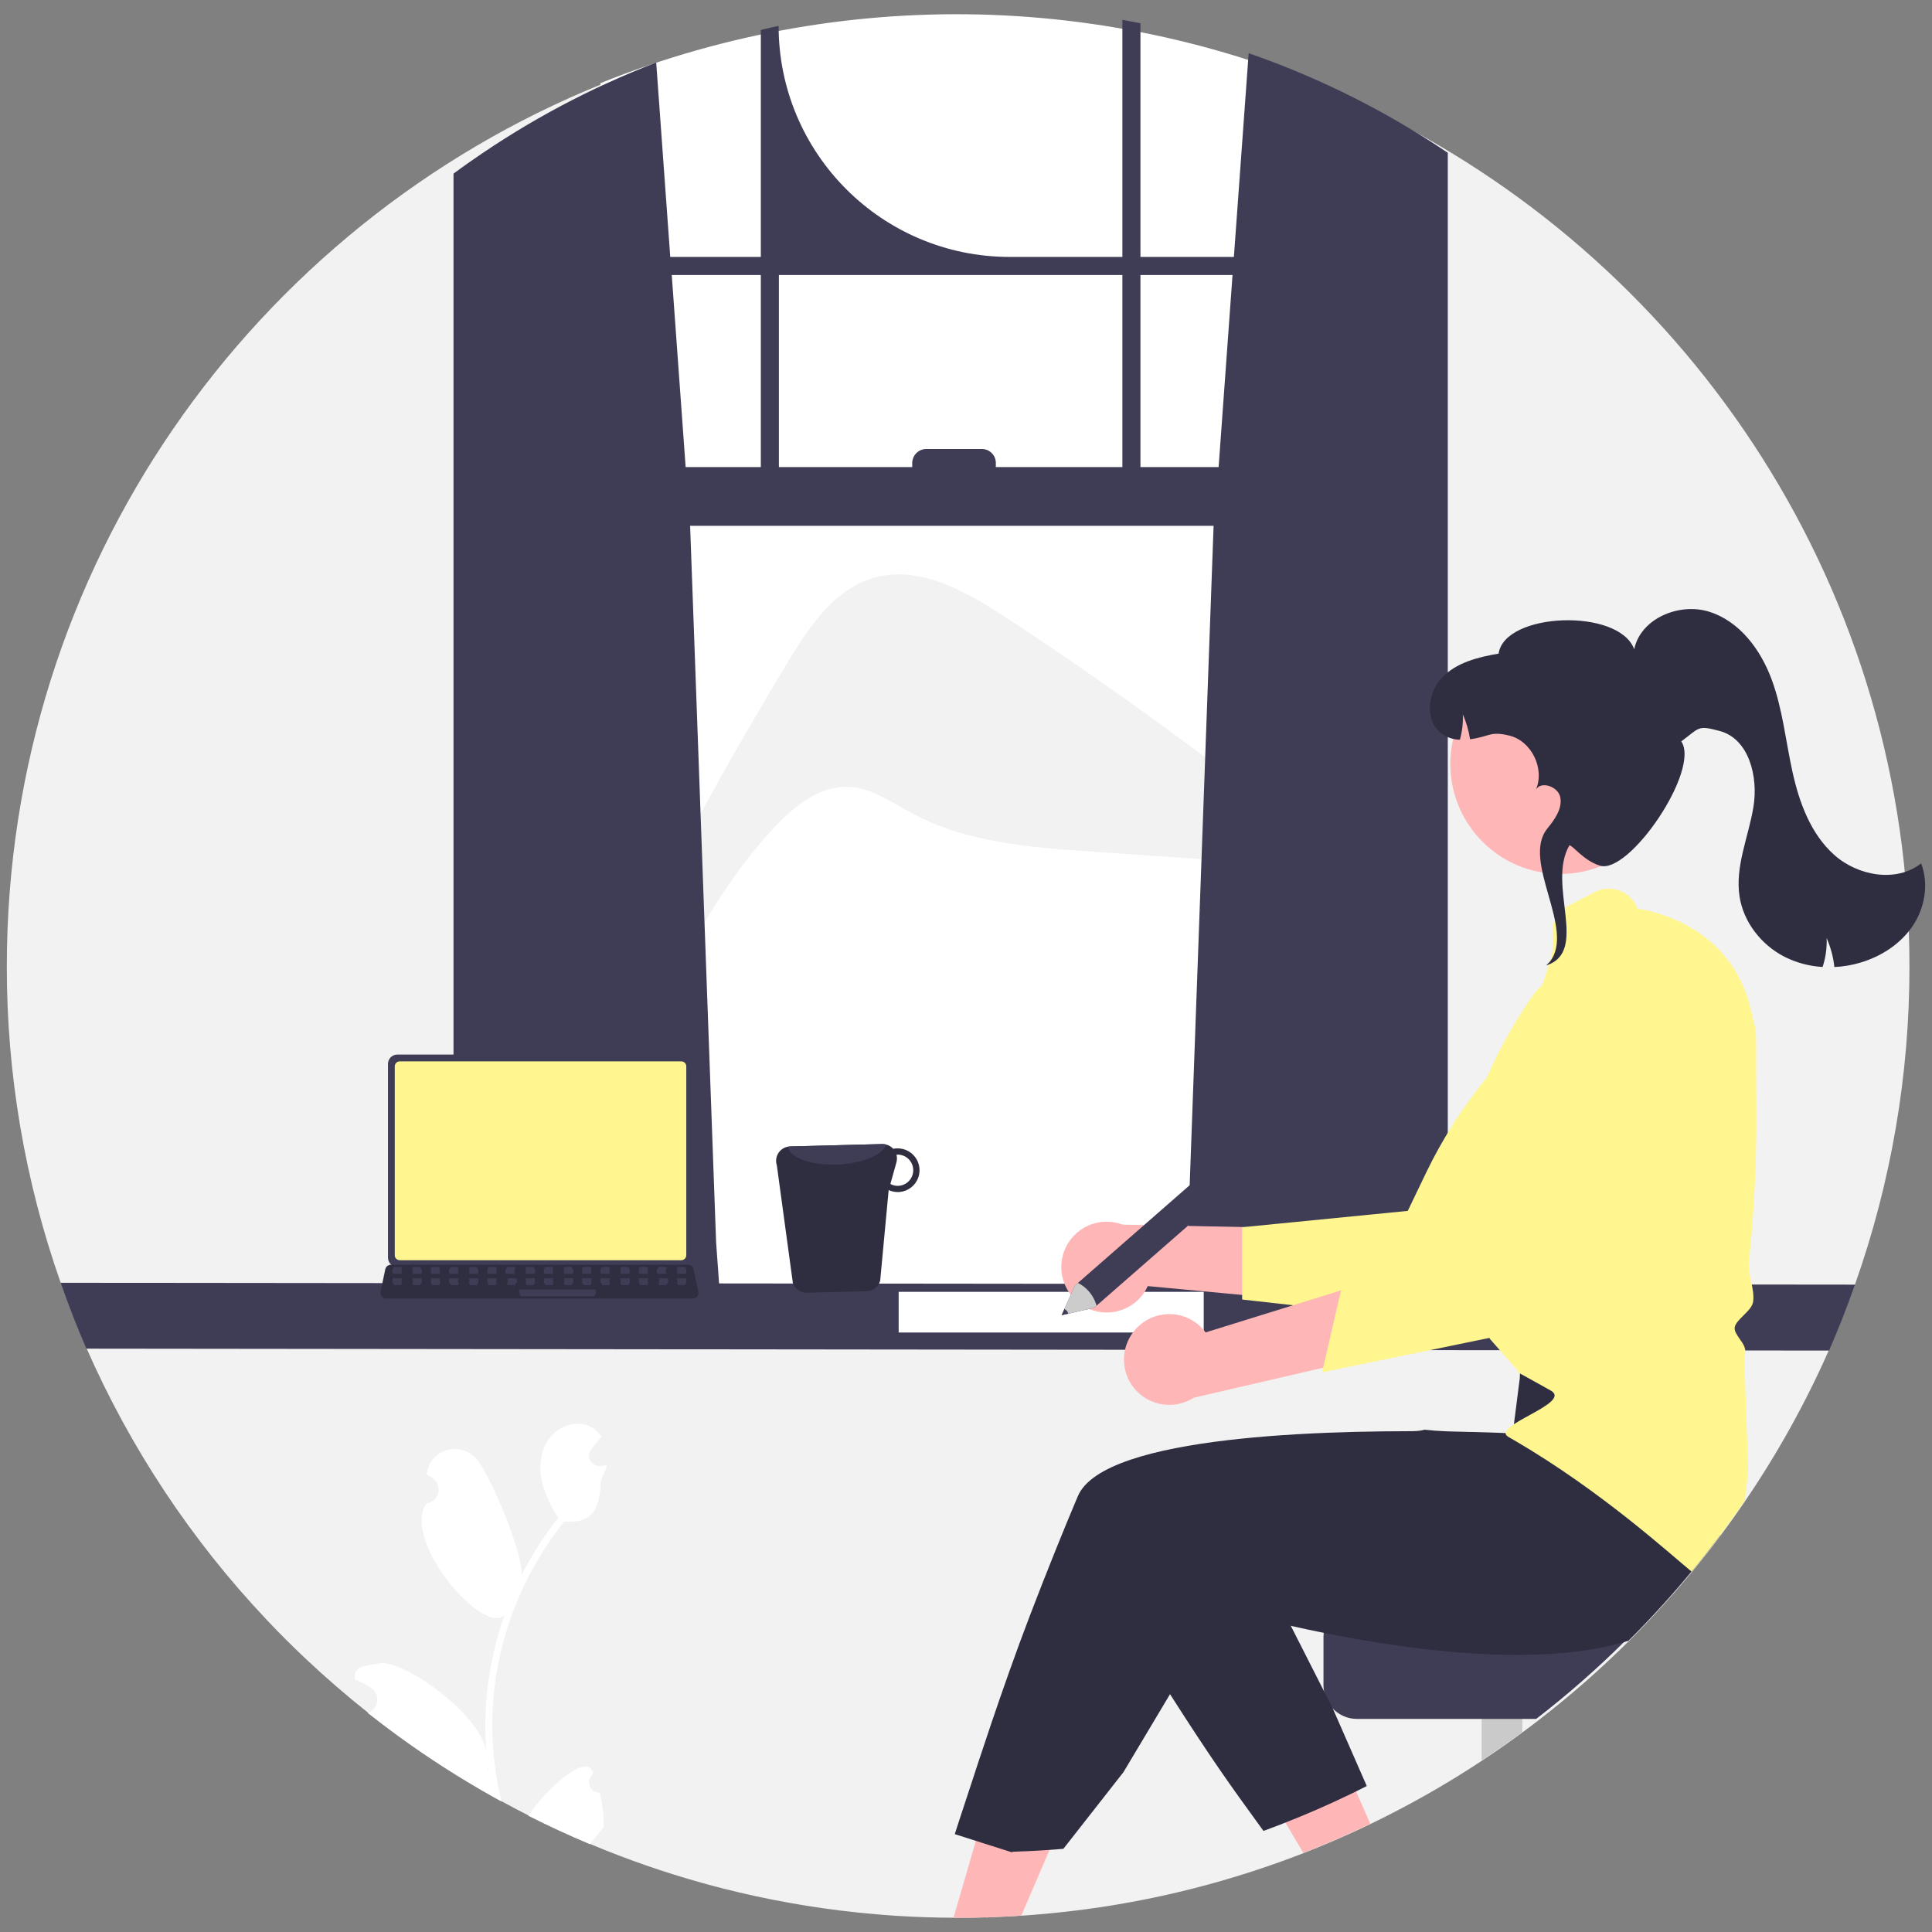 <?xml version="1.0" encoding="UTF-8"?><svg id="_レイヤー_1" xmlns="http://www.w3.org/2000/svg" viewBox="0 0 855 855"><rect x="0" y="0" width="855" height="855" fill="#808080" stroke="none"/><defs><style>.cls-1{fill:#ffb6b6;}.cls-2{fill:#2f2e41;}.cls-3{fill:#fff;}.cls-4{fill:#cacaca;}.cls-5{fill:#3f3d56;}.cls-6{fill:#ccc;}.cls-7{fill:#fff690;}.cls-8{fill:#f2f2f2;}</style></defs><path class="cls-8" d="M845.02,427.7c.05,47.91-8.09,95.48-24.07,140.65-.01,.03-.02,.05-.03,.08-.07,.21-.14,.4-.22,.61h0c-3.41,9.59-7.16,19.01-11.24,28.27-10.3,23.35-22.71,45.72-37.06,66.82-3.48,5.14-7.08,10.2-10.81,15.17-4.1,5.5-8.33,10.89-12.69,16.17-4.02,4.87-8.15,9.65-12.38,14.33-5.03,5.58-10.21,11.02-15.54,16.31-12.54,12.49-25.86,24.18-39.88,35-2.46,1.91-4.95,3.79-7.46,5.63-5.85,4.32-11.82,8.49-17.9,12.5-13.38,8.85-27.26,16.91-41.57,24.16-2.47,1.26-4.96,2.5-7.46,3.7-9.67,4.67-19.54,8.97-29.6,12.89-2.87,1.13-5.75,2.22-8.66,3.27-.49,.19-.98,.37-1.48,.54-34.51,12.45-70.5,20.32-107.06,23.38-2.54,.23-5.08,.42-7.63,.58-2.7,.19-5.4,.34-8.11,.46-2.14,.11-4.27,.19-6.42,.25-.44,.02-.89,.04-1.33,.04-2.89,.09-5.79,.15-8.7,.17-1.23,.01-2.46,.02-3.7,.02-.58,0-1.16,0-1.74-.01-8.39-.03-16.72-.3-24.98-.82-.17-.01-.34-.03-.51-.03-2.96-.2-5.91-.41-8.85-.67-10.47-.88-20.83-2.15-31.07-3.8-2.36-.37-4.71-.77-7.06-1.2-10.19-1.8-20.25-3.97-30.17-6.51-2.95-.75-5.88-1.53-8.8-2.35-16.83-4.68-33.36-10.42-49.47-17.18-9.25-3.88-18.33-8.07-27.23-12.58-4.01-2.03-7.98-4.12-11.91-6.28-1.07-.58-2.13-1.17-3.19-1.76-7.74-4.32-15.32-8.87-22.74-13.66-6.08-3.91-12.05-7.98-17.9-12.2-.72-.5-1.43-1.02-2.14-1.54-4.49-3.27-8.91-6.62-13.25-10.06-9.45-7.49-18.56-15.36-27.34-23.61-6.07-5.7-11.96-11.58-17.68-17.64-33.31-35.23-60.29-75.93-79.77-120.33-4.14-9.45-7.94-19.07-11.4-28.87-.01-.02-.02-.05-.02-.07-15.79-44.93-23.83-92.21-23.78-139.83C3.02,250.94,111.96,99.62,266.36,37.22,377.65-7.57,502.73-2.89,610.36,50.09c139.04,68.73,234.66,212.01,234.66,377.61Z"/><path class="cls-3" d="M609.7,49.69V581.7H265.7V36.82C376.99-7.97,502.07-3.29,609.7,49.69h0Z"/><path class="cls-8" d="M348.83,292.7c9.33-15.43,20.39-31.91,37.71-36.95,20.05-5.84,40.66,5.76,58.13,17.2,52.26,34.22,102.59,71.3,150.75,111.07l-.05,.6c-37.5-2.59-74.99-5.17-112.49-7.76-27.09-1.87-55.11-3.99-79.06-16.81-9.09-4.86-17.94-11.36-28.24-11.81-12.79-.56-23.94,8.37-32.71,17.7-51.84,55.21-66.85,139.63-125.01,188.13,36.68-90.45,80.47-177.85,130.96-261.37Z"/><path class="cls-5" d="M635.46,64.13c-.87-.58-1.75-1.13-2.62-1.69-25.13-16.07-52.07-29.13-80.25-38.9l-6.54,90.16h-41.35V10.31c-2.65-.54-5.33-1.05-8-1.53V113.7h-49.86c-56.48,0-102.27-45.79-102.27-102.27h0c-2.64,.57-5.25,1.18-7.87,1.83V113.7h-40.08l-6.22-86.03c-28.95,11.12-56.43,25.73-81.84,43.53-.44,.3-.88,.61-1.31,.91-2.21,1.55-4.38,3.13-6.55,4.73v501.86h118.3l-2.09-28.96-11.5-317.04h231.66l-11.5,317.04-2.09,28.96h117.23V67.61c-1.74-1.18-3.49-2.34-5.25-3.48ZM336.7,206.7h-33.27l-6.15-85h39.42v85Zm160,0h-56v-1.83c0-3.41-2.77-6.18-6.18-6.17h-.05s-24.55,0-24.55,0c-3.44,0-6.22,2.81-6.22,6.28h0v1.72h-59V121.7h152v85Zm8,0V121.7h40.75l-6.15,85h-34.6Z"/><path class="cls-5" d="M820.95,568.52s-.02,.05-.03,.08c-.07,.21-.14,.4-.22,.61h0c-3.41,9.66-7.16,19.15-11.24,28.48l-771.24-.85c-4.15-9.54-7.96-19.26-11.42-29.15h0s794.15,.82,794.15,.82Z"/><rect class="cls-3" x="397.7" y="571.7" width="135" height="18"/><path class="cls-3" d="M218.71,747.88c.48-4.23,1.14-8.43,1.99-12.61,4.63-22.65,14.56-43.87,28.98-61.94,8.25,.46,15.48-.8,16.17-16.78,.13-2.84,2.24-5.31,2.7-8.11-.78,.11-1.59,.17-2.37,.22-.25,.01-.51,.03-.75,.04h-.09c-2.96,.14-5.38-2.62-4.52-5.77,.16-.6,.49-1.14,.89-1.61,.32-.39,.64-.79,.97-1.18,.51-.65,1.04-1.28,1.56-1.92,.06-.07,.11-.13,.17-.2,.59-.73,1.18-1.46,1.78-2.19-1.08-1.68-2.54-3.09-4.26-4.12-5.95-3.49-14.16-1.07-18.46,4.31-4.31,5.38-5.13,12.94-3.63,19.66,1.28,5.76,4.07,11.04,7.2,16.06-.32,.41-.66,.81-.98,1.23-5.9,7.59-11.04,15.73-15.35,24.32,1.22-9.53-13.69-43.93-19.46-51.22-6.93-8.75-21.13-4.93-22.35,6.17-.01,.1-.03,.21-.04,.32,.75,.42,1.49,.86,2.21,1.33,2.15,1.41,3.44,3.92,2.95,6.44-.52,2.67-2.62,4.57-5.12,4.95l-.13,.02c-11.46,16.37,25.29,58.98,34.5,49.42-2.32,6.51-4.16,13.17-5.53,19.94-1.23,5.97-2.08,12.01-2.56,18.09-.58,7.65-.55,15.34,.11,22.99-.02-.09-.03-.18-.04-.27-2.05-16.66-37.12-41.43-47.36-39.37-5.9,1.19-11.71,.92-10.81,6.87,.01,.1,.03,.19,.04,.29,1.59,.64,3.14,1.39,4.63,2.23,.86,.48,1.7,1,2.52,1.54,2.83,1.89,3.59,5.71,1.69,8.54-.78,1.16-1.93,2.03-3.26,2.45,4.35,3.43,8.77,6.78,13.25,10.06,.71,.52,1.42,1.04,2.14,1.54,5.85,4.22,11.82,8.29,17.9,12.2,7.42,4.78,15,9.33,22.74,13.66,1.06,.59,2.12,1.18,3.19,1.76-2.69-11.07-4.05-22.42-4.06-33.81,0-5.2,.28-10.39,.86-15.55Zm4.99-35.7l.02-.03s0,.04-.02,.05v-.02Zm-7.49,71.91l-.31-.69c.01-.51,.01-1.01,0-1.53,0-.14-.03-.28-.03-.42,.12,.89,.22,1.78,.35,2.67v-.03Zm45.92,1.36c.11-.46,.2-.78,.31-1.24-.04-.1-.08-.2-.12-.29-3.33-7.93-20.91,8.06-28.51,19.63,8.9,4.5,17.98,8.69,27.23,12.58,.62-.78,1.26-1.55,1.89-2.33,.06-.07,.11-.13,.16-.2,1.36-1.68,2.73-3.34,4.08-5.02,.01-.33,.01-.66,.01-.98-.01-4.82-.6-9.61-1.76-14.29-2.5,.12-4.62-1.82-4.74-4.32-.06-1.34,.47-2.63,1.45-3.54Z"/><path class="cls-1" d="M478.46,577.32c9.07,6.26,21.5,3.97,27.75-5.1,.67-.97,1.25-1.99,1.73-3.06l70.59,6.6-17.33-32.51-64.38-1.29c-10.36-3.91-21.94,1.32-25.85,11.68-3.27,8.67-.18,18.46,7.48,23.67h0Z"/><path class="cls-7" d="M549.7,575.1l97.69,10.95,.34-.43c.64-.82,64.57-82.65,75.31-102.12,6.61-11.7,9.01-25.31,6.82-38.57l-.07-.32-.25-.21c-10.73-8.99-26.26-9.33-37.37-.82-25.94,20.09-46.85,45.93-61.09,75.48l-8.08,16.82-73.29,7.23v32Z"/><path class="cls-1" d="M470.79,803.94l-18.82,43.82c-2.7,.19-5.4,.34-8.11,.46-2.14,.11-4.27,.19-6.42,.25l-.73,.23-.6-.19c-2.89,.09-5.79,.15-8.7,.17-1.23,.01-2.46,.02-3.7,.02-.58,0-1.16,0-1.74-.01l1.25-4.28,1.47-5.07,5.84-20.08,8.43-28.99,12.54,5.38,19.29,8.29Z"/><path class="cls-1" d="M606.4,807.1c-9.67,4.67-19.54,8.97-29.6,12.89l-9.84-16.55,31.72-13.93,7.72,17.59Z"/><path class="cls-4" d="M673.7,731.7v34.86c-5.88,4.32-11.88,8.49-18,12.5v-47.36h18Z"/><path class="cls-5" d="M734.93,709.7c-5,5.55-10.15,10.95-15.45,16.21-12.47,12.42-25.71,24.04-39.64,34.79h-79.32c-4.26,0-8.31-1.84-11.12-5.04v-.03c-1.66-1.87-2.81-4.12-3.35-6.56v-.02c-.23-1.05-.35-2.11-.35-3.18v-21.34c0-8.18,6.64-14.82,14.82-14.83h134.4Z"/><path class="cls-2" d="M769.09,626l-8.65,37.06c.85,5.37,1.13,10.81,.84,16.24-4.1,5.5-8.33,10.89-12.69,16.17-4.02,4.87-8.15,9.65-12.38,14.33-5.03,5.58-10.21,11.02-15.54,16.31-13.88,4.36-30.24,6.14-47.34,6.26-5.9,.05-11.89-.11-17.9-.43-24.37-1.28-49.02-5.19-69.21-9.25-5.34-1.06-10.36-2.14-14.98-3.19-8.75-1.97-16.07-3.81-21.37-5.21-5.97-1.56-9.37-2.57-9.37-2.57l-22.71,38.03-20.62,34.52-26.57,33.91c-2.54,.23-5.08,.42-7.63,.58-2.7,.19-5.4,.34-8.11,.46-2.14,.11-4.27,.19-6.42,.25l-.73,.23-.6-.19-9.64-3.07-3.25-1.03-11.69-3.72s2.61-8.22,7.18-21.93c1.68-5.03,13.58-42.22,26.03-74.69,3.69-9.64,7.51-19.42,11.44-29.15,3.22-7.99,6.5-15.95,9.82-23.8,5.77-13.61,33.65-20.95,66.48-24.8,1.67-.19,3.35-.38,5.04-.56,16.73-1.76,34.48-2.67,51.08-3.09,8.31-.21,16.33-.29,23.79-.3,2.41,0,4.75,0,7.03-.67h.01c6.15,.72,11.81,.81,16.79,.91,.97,.02,1.91,.05,2.83,.09h.01c.62,0,1.23,.01,1.83,.02,10.89,.28,17.57,.62,17.57,.62l2.59-20.32,.53-4.1,.13-3.9h0s.43-.5,.43-.5h.41s7.2-.15,7.2-.15l60.52-1.18,25.78-1.09,2.04,22.9Z"/><path class="cls-2" d="M604.86,790.4c-2.47,1.26-4.96,2.5-7.46,3.7-9.67,4.67-19.54,8.97-29.6,12.89-2.87,1.13-5.75,2.22-8.66,3.27-.32-.45-.65-.9-.98-1.35-13.88-19.05-22.52-31.19-40.37-59.16-7.47-11.7-14.98-23.9-22.27-36.36l52.78-24.64,5.92-2.76,17.02,33.51,15.18,29.89,3.38,6.65,15.06,34.36Z"/><circle class="cls-1" cx="690.47" cy="338.13" r="48.63"/><path class="cls-7" d="M777.27,489.29c-.4-40.16,.78-28.53-2.4-42.36-8.54-37.18-43.99-43.96-50.17-44.8-2.65-7.05-10.52-10.63-17.57-7.98-.3,.11-.59,.23-.88,.37l-11.83,6.14c-11.47,5.25-4.51,12.83-8.47,24.8l-4.16,12.7-34.09,94.23,6.9,35.85v.02s4.66,24.15,4.66,24.15l13.79,15.71-.26-2.51-.31,.48h-.01s-.8,1.2-.8,1.2c1.11,.61,2.21,1.21,3.29,1.81,2.8,1.54,5.53,3.05,8.19,4.53,.64,.36,1.27,.71,1.9,1.07h.01c.4,.22,.8,.44,1.19,.66,9.98,5.58-26.96,15.74-18.75,20.51,1.14,.66,2.27,1.32,3.38,1.97,37.8,22.11,67.96,49.65,77.71,57.65,4.36-5.28,8.59-10.67,12.69-16.17,3.72-4.97,7.32-10.03,10.81-15.17,.61-4.02,1.02-8.04,1.42-11.98,.48-4.74-2.02-48.65-1.18-53.48,.37-2.14-1.05-4.17-2.42-6.13-1.27-1.83-2.47-3.55-2.22-5.17,.26-1.67,2.1-3.49,3.89-5.26,1.95-1.94,3.97-3.94,4.26-6.05,.8-5.88-2.49-11.78-1.87-17.7,1.02-9.63,1.8-19.29,2.35-28.98,.77-13.38,1.09-26.75,.95-40.11Z"/><path class="cls-1" d="M503,587.76c7.58-7.99,20.21-8.33,28.21-.74,.85,.81,1.63,1.69,2.33,2.64l67.71-21.03-10.25,35.39-62.73,14.55c-9.33,5.97-21.74,3.24-27.71-6.09-4.99-7.81-3.99-18.02,2.44-24.71h0Z"/><path class="cls-7" d="M585.09,607.34l125.68-25.91-32.62,8.08c.37-.98,37.03-98.12,41.48-119.91,2.82-13.14,1.07-26.85-4.97-38.85l-.17-.29-.31-.13c-12.92-5.39-27.84-1.09-35.92,10.34-18.78,26.9-31.05,57.79-35.84,90.25l-2.7,18.46-44.31,13.26-10.32,44.7Z"/><path class="cls-2" d="M350.87,567.77c.9,2.63,3.4,4.38,6.18,4.33l26.49-.68c2.81-.05,5.24-1.95,5.98-4.66l3.75-40.09c1.33,.6,2.78,.9,4.24,.87,5.33-.13,9.55-4.57,9.42-9.9s-4.57-9.55-9.9-9.42c-.58,0-1.17,.06-1.74,.18-1.25-1.36-3.03-2.12-4.87-2.1l-40.75,1.05c-.34,.01-.67,.05-1.01,.12-3.46,.64-5.73,3.97-5.09,7.42,.05,.29,.13,.57,.22,.84l7.08,52.02Zm43.17-43.82l2.67-9.55c.3-1.1,.31-2.27,.02-3.37,.13,0,.24-.06,.37-.06,3.82-.08,6.97,2.95,7.05,6.77,.08,3.8-2.93,6.95-6.73,7.05-1.18,.04-2.35-.25-3.38-.83Z"/><path class="cls-5" d="M348.66,507.48c.87,4.96,10.63,8.45,22.37,7.85,10.79-.5,19.62-4.29,21.23-8.78-.6-.18-1.22-.26-1.84-.25l-40.75,1.05c-.34,.01-.67,.05-1.01,.12Z"/><path class="cls-5" d="M171.7,470.82v85.76c0,2.28,1.84,4.12,4.11,4.12h126.78c2.27,0,4.11-1.85,4.11-4.12v-85.76c0-2.27-1.84-4.11-4.11-4.12h-126.78c-2.27,0-4.11,1.84-4.11,4.12Z"/><path class="cls-7" d="M174.7,471.91v83.59c0,1.22,.98,2.2,2.2,2.2h124.61c1.21,0,2.19-.99,2.2-2.2v-83.59c0-1.22-.98-2.2-2.2-2.21h-124.61c-1.21,0-2.2,.99-2.2,2.21Z"/><path class="cls-2" d="M168.92,573.77c.47,.59,1.19,.93,1.94,.93h135.74c1.38,0,2.5-1.12,2.49-2.5,0-.17-.02-.34-.05-.51l-2.11-10.01c-.18-.83-.76-1.51-1.56-1.81-.28-.11-.58-.17-.89-.17H172.96c-.3,0-.6,.06-.89,.17-.79,.3-1.38,.99-1.56,1.81l-2.11,10.01c-.15,.74,.04,1.5,.51,2.08Z"/><path class="cls-5" d="M303.16,563.7h-3.21c-.27,.13-.49-.09-.24-.35v-1.54c-.24-.27-.02-.49,.24-1.11h3.21c.27,.62,.49,.84,.54,1.11v1.54c-.05,.27-.27,.49-.54,.35Z"/><path class="cls-5" d="M294.78,563.7h-3.21c-.27,.13-.49-.09-.87-.35v-1.54c.38-.27,.6-.49,.87-1.11h3.21c.27,.62,.49,.84-.08,1.11v1.54c.57,.27,.35,.49,.08,.35Z"/><path class="cls-5" d="M286.41,563.7h-3.21c-.27,.13-.49-.09-.49-.35v-1.54c0-.27,.22-.49,.49-1.11h3.21c.27,.62,.49,.84,.3,1.11v1.54c.19,.27-.03,.49-.3,.35Z"/><path class="cls-5" d="M278.03,563.7h-3.21c-.27,.13-.49-.09-.11-.35v-1.54c-.37-.27-.16-.49,.11-1.11h3.21c.27,.62,.49,.84,.67,1.11v1.54c-.19,.27-.4,.49-.67,.35Z"/><path class="cls-5" d="M269.65,563.7h-3.21c-.27,.13-.49-.09-.74-.35v-1.54c.25-.27,.47-.49,.74-1.11h3.21c.27,.62,.49,.84,.05,1.11v1.54c.44,.27,.22,.49-.05,.35Z"/><path class="cls-5" d="M261.28,563.7h-3.21c-.27,.13-.49-.09-.36-.35v-1.54c-.13-.27,.09-.49,.36-1.11h3.21c.27,.62,.49,.84,.43,1.11v1.54c.06,.27-.16,.49-.43,.35Z"/><path class="cls-5" d="M252.9,563.7h-3.21c-.27,.13-.49-.09,.02-.35v-1.54c-.51-.27-.29-.49-.02-1.11h3.21c.27,.62,.49,.84,.8,1.11v1.54c-.32,.27-.54,.49-.8,.35Z"/><path class="cls-5" d="M244.52,563.7h-3.21c-.27,.13-.49-.09-.61-.35v-1.54c.12-.27,.34-.49,.61-1.11h3.21c.27,.62,.49,.84,.18,1.11v1.54c.31,.27,.09,.49-.18,.35Z"/><path class="cls-5" d="M236.14,563.7h-3.21c-.27,.13-.49-.09-.23-.35v-1.54c-.26-.27-.04-.49,.23-1.11h3.21c.27,.62,.49,.84,.56,1.11v1.54c-.07,.27-.29,.49-.56,.35Z"/><path class="cls-5" d="M227.77,563.7h-3.21c-.27,.13-.49-.09-.85-.35v-1.54c.36-.27,.58-.49,.85-1.11h3.21c.27,.62,.49,.84-.06,1.11v1.54c.55,.27,.33,.49,.06,.35Z"/><path class="cls-5" d="M219.39,563.7h-3.21c-.27,.13-.49-.09-.48-.35v-1.54c-.01-.27,.21-.49,.48-1.11h3.21c.27,.62,.49,.84,.31,1.11v1.54c.18,.27-.04,.49-.31,.35Z"/><path class="cls-5" d="M211.01,563.7h-3.21c-.27,.13-.49-.09-.1-.35v-1.54c-.39-.27-.17-.49,.1-1.11h3.21c.27,.62,.49,.84,.69,1.11v1.54c-.2,.27-.42,.49-.69,.35Z"/><path class="cls-5" d="M202.64,563.7h-3.21c-.27,.13-.49-.09-.72-.35v-1.54c.23-.27,.45-.49,.72-1.11h3.21c.27,.62,.49,.84,.07,1.11v1.54c.42,.27,.2,.49-.07,.35Z"/><path class="cls-5" d="M194.26,563.7h-3.21c-.27,.13-.49-.09-.34-.35v-1.54c-.14-.27,.07-.49,.34-1.11h3.21c.27,.62,.49,.84,.44,1.11v1.54c.04,.27-.17,.49-.44,.35Z"/><path class="cls-5" d="M185.88,563.7h-3.21c-.27,.13-.49-.09,.03-.35v-1.54c-.52-.27-.3-.49-.03-1.11h3.21c.27,.62,.49,.84,.82,1.11v1.54c-.33,.27-.55,.49-.82,.35Z"/><path class="cls-5" d="M177.51,563.7h-3.21c-.27,.13-.49-.09-.59-.35v-1.54c.1-.27,.32-.49,.59-1.11h3.21c.27,.62,.49,.84,.2,1.11v1.54c.29,.27,.07,.49-.2,.35Z"/><path class="cls-5" d="M303.26,568.7h-3.21c-.27-.68-.49-.9-.34-1.17v-1.54c-.14-.27,.07-.49,.34-.3h3.21c.27-.19,.49,.03,.44,.3v1.54c.04,.27-.17,.49-.44,1.17Z"/><path class="cls-5" d="M294.88,568.7h-3.21c-.27-.68-.49-.9,.03-1.17v-1.54c-.52-.27-.3-.49-.03-.3h3.21c.27-.19,.49,.03,.82,.3v1.54c-.33,.27-.55,.49-.82,1.17Z"/><path class="cls-5" d="M286.51,568.7h-3.21c-.27-.68-.49-.9-.59-1.17v-1.54c.1-.27,.32-.49,.59-.3h3.21c.27-.19,.49,.03,.2,.3v1.54c.29,.27,.07,.49-.2,1.17Z"/><path class="cls-5" d="M278.13,568.7h-3.21c-.27-.68-.49-.9-.21-1.17v-1.54c-.28-.27-.06-.49,.21-.3h3.21c.27-.19,.49,.03,.57,.3v1.54c-.09,.27-.31,.49-.57,1.17Z"/><path class="cls-5" d="M269.75,568.7h-3.21c-.27-.68-.49-.9-.84-1.17v-1.54c.35-.27,.57-.49,.84-.3h3.21c.27-.19,.49,.03-.05,.3v1.54c.54,.27,.32,.49,.05,1.17Z"/><path class="cls-5" d="M261.37,568.7h-3.21c-.27-.68-.49-.9-.46-1.17v-1.54c-.03-.27,.19-.49,.46-.3h3.21c.27-.19,.49,.03,.33,.3v1.54c.16,.27-.06,.49-.33,1.17Z"/><path class="cls-5" d="M253,568.7h-3.21c-.27-.68-.49-.9-.08-1.17v-1.54c-.41-.27-.19-.49,.08-.3h3.21c.27-.19,.49,.03,.71,.3v1.54c-.22,.27-.44,.49-.71,1.17Z"/><path class="cls-5" d="M244.62,568.7h-3.21c-.27-.68-.49-.9-.71-1.17v-1.54c.22-.27,.44-.49,.71-.3h3.21c.27-.19,.49,.03,.08,.3v1.54c.41,.27,.19,.49-.08,1.17Z"/><path class="cls-5" d="M236.24,568.7h-3.21c-.27-.68-.49-.9-.33-1.17v-1.54c-.16-.27,.06-.49,.33-.3h3.21c.27-.19,.49,.03,.46,.3v1.54c.03,.27-.19,.49-.46,1.17Z"/><path class="cls-5" d="M227.87,568.7h-3.21c-.27-.68-.49-.9,.05-1.17v-1.54c-.54-.27-.32-.49-.05-.3h3.21c.27-.19,.49,.03,.84,.3v1.54c-.35,.27-.57,.49-.84,1.17Z"/><path class="cls-5" d="M219.49,568.7h-3.21c-.27-.68-.49-.9-.57-1.17v-1.54c.09-.27,.3-.49,.57-.3h3.21c.27-.19,.49,.03,.21,.3v1.54c.27,.27,.06,.49-.21,1.17Z"/><path class="cls-5" d="M211.11,568.7h-3.21c-.27-.68-.49-.9-.2-1.17v-1.54c-.29-.27-.07-.49,.2-.3h3.21c.27-.19,.49,.03,.59,.3v1.54c-.1,.27-.32,.49-.59,1.17Z"/><path class="cls-5" d="M202.74,568.7h-3.21c-.27-.68-.49-.9-.82-1.17v-1.54c.33-.27,.55-.49,.82-.3h3.21c.27-.19,.49,.03-.03,.3v1.54c.52,.27,.3,.49,.03,1.17Z"/><path class="cls-5" d="M194.36,568.7h-3.21c-.27-.68-.49-.9-.44-1.17v-1.54c-.05-.27,.17-.49,.44-.3h3.21c.27-.19,.49,.03,.34,.3v1.54c.14,.27-.08,.49-.34,1.17Z"/><path class="cls-5" d="M185.98,568.7h-3.21c-.27-.68-.49-.9-.07-1.17v-1.54c-.42-.27-.2-.49,.07-.3h3.21c.27-.19,.49,.03,.72,.3v1.54c-.23,.27-.45,.49-.72,1.17Z"/><path class="cls-5" d="M177.6,568.7h-3.21c-.27-.68-.49-.9-.69-1.17v-1.54c.2-.27,.42-.49,.69-.3h3.21c.27-.19,.49,.03,.1,.3v1.54c.39,.27,.17,.49-.1,1.17Z"/><path class="cls-5" d="M263.05,573.7h-32.53c-.27-.65-.49-.87-.81-1.14v-1.54c.33-.27,.55-.49,.81-.32h32.53c.27-.16,.49,.05,.65,.32v1.54c-.17,.27-.38,.49-.65,1.14Z"/><path class="cls-5" d="M475.66,568.95l56.84-49.69c2.7-2.36-2.45,4.68-.09,7.38s11.35,.04,8.65,2.41l-56.84,49.69-14.39,3.29,5.84-13.07Z"/><path class="cls-6" d="M475.66,568.95l1.38-1.2c1.84,.92,3.48,2.19,4.83,3.75,1.6,1.82,2.76,3.99,3.4,6.33l-1.05,.91-11.47,2.62-2.92,.67,1.22-2.74,4.62-10.33Z"/><path class="cls-5" d="M471.04,579.29c.86,.38,1.5,1.15,1.7,2.07l-2.92,.67,1.22-2.74Z"/><path class="cls-2" d="M846.52,409.68c-5.36,8.02-13.94,13.57-23.18,16.32-3.75,1.12-7.63,1.78-11.54,1.96-.48-4.42-1.64-8.75-3.43-12.82,.18,4.34-.42,8.67-1.78,12.79-5.87-.33-11.62-1.87-16.87-4.52-10.25-5.25-18.14-15.29-19.89-26.68-2.06-13.3,3.97-26.36,6.15-39.64,2.19-13.28-1.92-30.1-14.92-33.59-9.9-2.66-8.79-1.51-17.02,4.6,8.56,12.66-23.06,59.04-36,55-7.32-2.29-12-9-13.51-9-10.17,17.52,8.98,47.04-10.32,53.17l1.59-1.59c11.65-14.33-12.7-44.66-1.05-58.99,3.25-4.01,6.71-8.76,5.75-13.83-.91-4.82-8.56-7.37-10.8-3.41,4.03-9.23-1.92-21.55-11.77-23.92-8.75-2.11-8.59,.49-17.37,1.62-.57-3.79-1.65-7.5-3.19-11.01,.16,3.79-.28,7.57-1.31,11.22-3.1-.06-6.1-1.14-8.52-3.08-7.16-5.77-5.71-17.89,.68-24.5,6.4-6.61,15.91-8.99,24.98-10.53,2.64-18.36,53.3-20.28,60.01-1.93,2.86-13.7,20.01-20.81,33.34-16.56s22.58,16.7,27.45,29.82c4.87,13.11,6.23,27.22,9.23,40.88s8.07,27.57,18.51,36.88c10.44,9.3,27.45,12.38,38.45,3.74,3.47,9,1.68,19.57-3.67,27.6Z"/></svg>